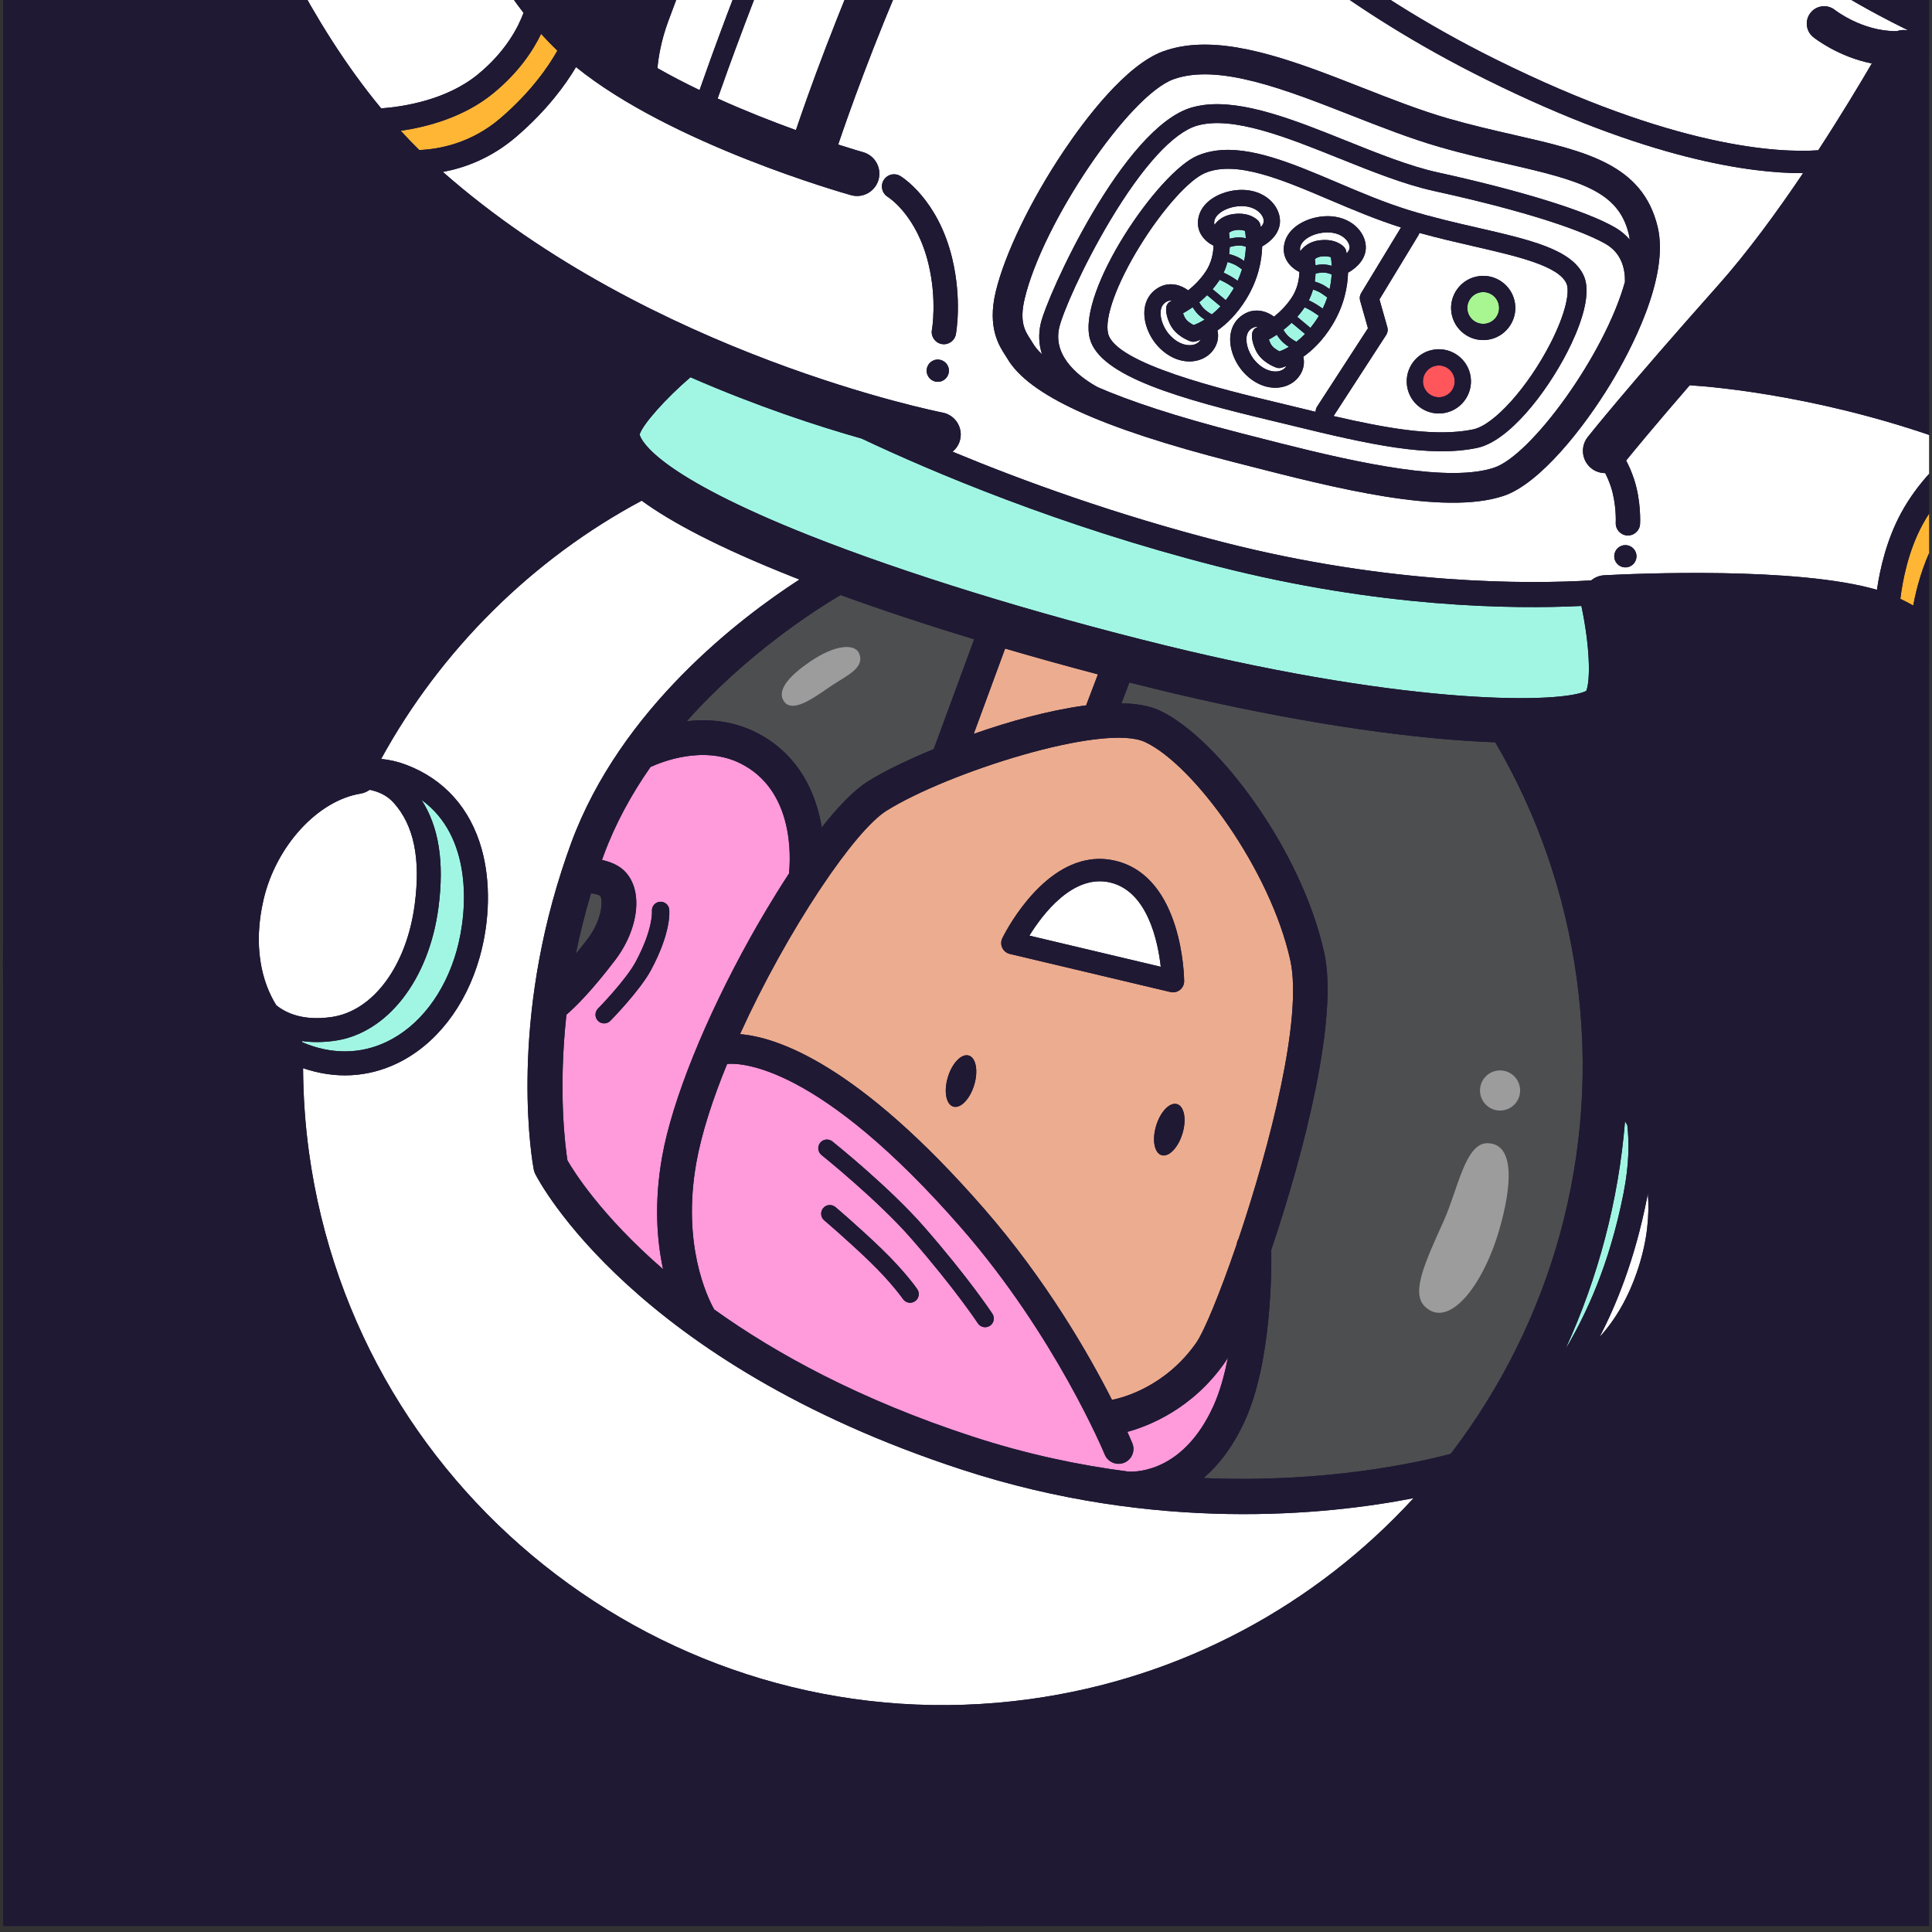 <svg width="169" height="169" viewBox="0 0 169 169" fill="none" xmlns="http://www.w3.org/2000/svg">
<rect x="0" y="0" width="169" height="169" fill="#333333" stroke="none"/>
<g clip-path="url(#clip0_4265_3857)">
<rect width="168.483" height="168.483" transform="translate(0.262)" fill="#1F1934"/>
<path d="M84.503 168.483C131.028 168.483 168.745 130.767 168.745 84.241C168.745 37.716 131.028 0 84.503 0C37.978 0 0.262 37.716 0.262 84.241C0.262 130.767 37.978 168.483 84.503 168.483Z" fill="#1F1934"/>
<path d="M60.072 63.086C61.91 62.878 64.058 63.021 66.157 64.076C69.175 65.595 71.138 68.369 71.835 72.101C71.853 72.195 71.867 72.287 71.882 72.379C73.248 70.642 74.657 69.143 75.933 68.343C77.246 67.52 79.288 66.511 81.681 65.525L85.214 55.922C81.053 54.657 77.106 53.35 73.531 52.049C71.403 53.304 65.353 57.144 60.072 63.086Z" fill="#4D4E50"/>
<path d="M93.926 -29.435C96.402 -24.313 106.229 -7.025 130.823 5.184C146.48 12.957 155.584 13.385 159.051 13.144C161.061 10.061 162.717 7.297 163.736 5.551C160.774 4.96 158.718 3.331 158.613 3.246C157.959 2.72 157.856 1.764 158.382 1.111C158.635 0.796 158.988 0.609 159.359 0.558C159.757 0.504 160.175 0.606 160.513 0.876C160.545 0.901 162.921 2.751 165.902 2.725C165.911 2.725 165.921 2.724 165.931 2.724C166.046 2.685 166.163 2.655 166.283 2.639C166.448 2.616 166.616 2.62 166.783 2.64C166.81 2.636 166.836 2.63 166.863 2.625C163.179 0.809 161.13 -0.494 160.95 -0.61C160.043 -1.194 159.782 -2.402 160.365 -3.309C160.95 -4.216 162.158 -4.477 163.064 -3.894C163.157 -3.834 172.587 2.154 188.305 6.579C190.479 7.191 192.955 7.672 195.535 8.051C194.476 5.318 193.158 0.41 194.067 -5.674C195.128 -12.781 197.744 -17.123 199.513 -19.347C197.347 -19.624 195.093 -19.95 192.744 -20.335C169.308 -24.187 158.371 -33.115 154.897 -36.581C151.487 -32.243 149.049 -30.586 148.853 -30.457C147.954 -29.863 146.742 -30.111 146.148 -31.011C145.554 -31.912 145.802 -33.123 146.702 -33.717C146.779 -33.769 155.393 -39.766 163.024 -59.942C163.562 -61.361 164.092 -63.081 164.603 -64.963C161.705 -64.37 156.733 -63.863 151.123 -65.493C143.774 -67.628 139.668 -71.082 137.513 -73.61C132.535 -55.173 124.33 -48.473 123.965 -48.183C123.121 -47.513 121.892 -47.653 121.222 -48.498C120.553 -49.341 120.691 -50.565 121.53 -51.236C121.557 -51.259 121.962 -51.598 122.62 -52.3C118.098 -50.763 110.552 -46.961 100.853 -37.547C98.42 -35.185 96.106 -32.425 93.926 -29.435ZM154.907 -20.184C154.998 -20.513 155.275 -20.74 155.593 -20.783C155.702 -20.798 155.815 -20.792 155.927 -20.761C156.367 -20.639 156.626 -20.183 156.504 -19.742C156.494 -19.706 155.786 -17.049 156.477 -14.233C156.98 -12.19 157.714 -10.903 157.721 -10.89C157.95 -10.495 157.815 -9.988 157.419 -9.759C157.024 -9.529 156.518 -9.663 156.288 -10.059C156.253 -10.118 155.432 -11.547 154.869 -13.838C154.069 -17.093 154.872 -20.059 154.907 -20.184ZM113.943 -35.837C113.837 -39.066 114.442 -41.17 114.468 -41.258C114.562 -41.581 114.837 -41.803 115.151 -41.846C115.263 -41.861 115.38 -41.854 115.496 -41.82C115.934 -41.691 116.186 -41.231 116.058 -40.793C116.05 -40.764 115.502 -38.828 115.599 -35.892C115.689 -33.198 116.019 -30.977 116.023 -30.954C116.091 -30.502 115.779 -30.079 115.327 -30.012L115.316 -30.01C114.868 -29.949 114.452 -30.259 114.384 -30.708C114.37 -30.802 114.036 -33.048 113.943 -35.837ZM110.18 -34.822C110.01 -36.89 110.248 -38.556 110.258 -38.625C110.312 -38.999 110.608 -39.278 110.964 -39.327C111.04 -39.337 111.118 -39.337 111.197 -39.325C111.649 -39.26 111.963 -38.839 111.897 -38.387C111.895 -38.371 111.677 -36.828 111.831 -34.958C111.984 -33.1 112.266 -31.508 112.269 -31.492C112.35 -31.041 112.05 -30.611 111.599 -30.53C111.139 -30.454 110.719 -30.75 110.638 -31.2C110.626 -31.267 110.339 -32.882 110.18 -34.822Z" fill="white"/>
<path d="M85.085 125.665C89.824 127.213 94.421 128.176 98.738 128.73C99.667 128.766 103.591 128.575 106.126 123.03C106.699 121.776 107.112 120.284 107.41 118.749C107.31 118.926 107.216 119.078 107.132 119.197C104.291 123.255 100.474 124.743 98.615 125.252C98.874 125.825 99.02 126.178 99.05 126.25C99.323 126.916 99.004 127.676 98.339 127.949C97.674 128.218 96.914 127.903 96.641 127.239C96.598 127.136 92.327 116.857 84.104 107.426C71.613 93.1 64.817 92.957 63.605 93.068C62.341 96.15 61.371 99.132 60.913 101.697C59.641 108.838 61.854 113.436 62.472 114.543C67.857 118.402 75.216 122.443 85.085 125.665ZM71.745 99.966C71.871 99.807 72.048 99.713 72.234 99.688C72.433 99.661 72.643 99.712 72.812 99.848C73.015 100.01 77.826 103.873 80.82 107.301C84.737 111.784 86.726 114.794 86.809 114.92C87.039 115.271 86.942 115.742 86.592 115.972C86.242 116.202 85.77 116.105 85.54 115.755C85.52 115.724 83.518 112.697 79.677 108.3C76.772 104.975 71.912 101.072 71.863 101.033C71.535 100.771 71.482 100.293 71.745 99.966ZM72.01 105.678C72.136 105.529 72.307 105.441 72.487 105.416C72.693 105.388 72.909 105.444 73.081 105.589C73.101 105.606 75.144 107.336 77.139 109.264C79.171 111.229 80.194 112.706 80.237 112.768C80.474 113.113 80.386 113.585 80.041 113.823C79.697 114.062 79.223 113.973 78.986 113.629C78.976 113.615 77.996 112.205 76.084 110.357C74.125 108.465 72.12 106.766 72.1 106.749C71.78 106.478 71.74 105.999 72.01 105.678Z" fill="#FF9ADB"/>
<path d="M80.66 -30.596C72.826 -19.45 64.449 3.846 62.775 8.617C65.2 9.713 67.584 10.644 69.624 11.382C70.585 8.528 73.179 1.155 77.044 -7.394C83.715 -22.15 90.808 -33.234 98.124 -40.339C96.904 -40.982 95.18 -41.708 93.124 -42.075C91.908 -41.702 90.385 -41.022 88.786 -39.778C86.372 -37.902 83.562 -34.727 80.66 -30.596Z" fill="white"/>
<path d="M79.24 -31.595C82.283 -35.925 85.136 -39.139 87.721 -41.148C88.277 -41.581 88.825 -41.951 89.358 -42.272C87.714 -42.144 85.959 -41.724 84.15 -40.858C72.893 -35.465 61.623 -6.762 58.437 1.907C57.821 3.584 57.594 5.042 57.51 5.959C58.701 6.639 59.943 7.281 61.193 7.881C63.019 2.658 71.258 -20.237 79.24 -31.595Z" fill="white"/>
<path d="M143.33 110.85C144.105 108.441 144.297 106.276 144.144 104.375C144.119 104.512 144.101 104.642 144.073 104.783C142.969 110.367 141.309 114.272 139.924 116.953C141.242 115.514 142.463 113.546 143.33 110.85Z" fill="white"/>
<path d="M137.29 117.42C138.711 114.9 140.746 110.806 142.018 104.376C142.522 101.828 142.514 99.847 142.347 98.425C142.281 98.306 142.215 98.192 142.148 98.079C141.577 105.055 139.787 111.759 136.967 117.94C137.081 117.771 137.19 117.598 137.29 117.42Z" fill="#A1F6E3"/>
<path d="M108.05 20.136C107.782 20.174 107.608 20.28 107.506 20.367C107.527 20.505 107.548 20.678 107.562 20.878C107.685 20.848 107.832 20.817 107.994 20.795C108.043 20.788 108.092 20.782 108.142 20.778C108.464 20.747 108.748 20.786 108.977 20.842C108.961 20.57 108.933 20.35 108.908 20.203C108.779 20.147 108.5 20.061 108.05 20.136Z" fill="#A1F6E3"/>
<path d="M107.57 21.61C107.562 21.804 107.544 22.009 107.514 22.222C107.694 22.265 107.965 22.347 108.299 22.505C108.462 22.583 108.656 22.706 108.83 22.826C108.923 22.372 108.968 21.952 108.983 21.581C108.811 21.521 108.534 21.453 108.21 21.485C107.94 21.511 107.706 21.57 107.57 21.61Z" fill="#A1F6E3"/>
<path d="M107.849 18.73L107.872 18.726C109.371 18.521 110.03 19.266 110.1 19.352C110.164 19.43 110.211 19.52 110.237 19.618C110.242 19.637 110.264 19.726 110.291 19.864C110.426 19.715 110.533 19.547 110.544 19.379C110.579 18.887 109.994 18.126 108.847 18.038C107.666 17.948 106.42 18.54 106.234 19.281C106.197 19.43 106.204 19.559 106.236 19.669C106.447 19.373 106.933 18.86 107.849 18.73Z" fill="white"/>
<path d="M48.757 4.431C48.265 3.959 47.79 3.468 47.332 2.96C46.62 4.44 45.366 6.337 43.166 8.145C40.586 10.264 37.357 11.107 35.053 11.441C35.579 12.014 36.12 12.576 36.677 13.125C38.381 13.054 41.185 12.556 43.755 10.359C46.474 8.034 48.004 5.768 48.757 4.431Z" fill="#FFB635"/>
<path d="M107.373 22.919C107.293 23.224 107.182 23.537 107.035 23.85C107.244 23.946 107.523 24.083 107.776 24.237C107.916 24.322 108.098 24.445 108.262 24.559C108.419 24.218 108.542 23.886 108.641 23.563C108.442 23.416 108.178 23.233 107.995 23.147C107.729 23.021 107.514 22.954 107.373 22.919Z" fill="#A1F6E3"/>
<path d="M45.795 1.123C40.071 -6.265 37.432 -15.964 37.3 -19.585C37.233 -21.412 37.813 -23.351 38.324 -25.062C38.662 -26.191 39.222 -28.065 39.029 -28.603C38.992 -28.624 38.906 -28.663 38.742 -28.701C38.283 -28.576 37.304 -26.991 36.886 -26.314C35.927 -24.761 34.733 -22.827 32.679 -23.522C30.15 -24.375 30.051 -27.424 29.956 -30.373C29.921 -31.46 29.858 -33.375 29.559 -34.133C29.084 -33.313 28.86 -30.818 28.771 -29.823C28.558 -27.44 28.373 -25.382 26.366 -25.107C24.147 -24.804 23.66 -27.075 23.189 -29.273C22.962 -30.331 22.274 -33.543 21.544 -33.926C21.541 -33.921 21.481 -33.915 21.371 -33.876C20.886 -33.701 21.007 -31.89 21.733 -28.494C22.325 -25.722 22.793 -23.532 21.105 -22.378C20.521 -21.979 19.828 -21.859 19.157 -22.041C17.8 -22.41 17.182 -23.719 16.326 -25.532C15.896 -26.445 14.898 -28.558 14.277 -28.854C14.246 -28.842 14.195 -28.819 14.122 -28.773C14.109 -28.765 13.04 -27.465 17.316 -20.078C18.17 -18.604 19.09 -16.478 20.254 -13.787C23.051 -7.326 27.013 1.826 33.343 9.48C35.246 9.339 39.047 8.771 41.814 6.499C44.252 4.496 45.332 2.38 45.795 1.123Z" fill="white"/>
<path d="M77.547 70.917C76.139 71.799 74.047 74.319 71.81 77.671C71.768 77.748 71.72 77.819 71.666 77.886C69.29 81.473 66.766 85.977 64.731 90.461C67.996 90.728 75.051 93.081 86.066 105.714C91.535 111.987 95.257 118.487 97.27 122.454C98.123 122.288 101.917 121.349 104.643 117.455C105.318 116.491 106.71 113.146 108.174 108.857C108.201 108.677 108.26 108.509 108.344 108.355C111.079 100.234 113.976 89.028 112.87 84.004C111.132 76.104 104.429 66.901 100.161 64.908C96.531 63.214 82.844 67.596 77.547 70.917ZM85.214 94.915C84.839 96.148 84.021 96.99 83.387 96.797C82.753 96.605 82.543 95.449 82.918 94.217C83.292 92.984 84.11 92.141 84.744 92.334C85.378 92.527 85.589 93.683 85.214 94.915ZM103.432 99.164C103.058 100.396 102.24 101.239 101.605 101.046C100.971 100.853 100.761 99.698 101.136 98.465C101.511 97.233 102.329 96.39 102.963 96.583C103.597 96.776 103.807 97.931 103.432 99.164ZM103.583 85.818C103.585 86.118 103.45 86.403 103.215 86.59C102.981 86.777 102.673 86.846 102.381 86.776L88.333 83.444C88.045 83.376 87.803 83.18 87.676 82.912C87.549 82.645 87.55 82.334 87.68 82.067C87.821 81.776 90.775 75.818 95.39 75.186C96.09 75.09 96.828 75.117 97.6 75.304C103.441 76.722 103.58 85.448 103.583 85.818Z" fill="#ECAC8F"/>
<path d="M168.17 45.891C166.93 48.175 166.431 50.759 166.23 52.384C166.606 52.563 166.982 52.755 167.359 52.969C167.634 51.486 168.155 49.502 169.145 47.539C170.954 43.95 173.482 41.809 175.363 40.615C175.322 40.597 175.281 40.575 175.239 40.557C174.754 40.344 174.27 40.138 173.788 39.938C172.278 40.934 169.794 42.901 168.17 45.891Z" fill="#FFB635"/>
<path d="M107.222 26.256C107.422 26 107.62 25.72 107.812 25.404C107.855 25.334 107.892 25.264 107.932 25.194C107.76 25.073 107.553 24.933 107.408 24.844C107.164 24.695 106.884 24.561 106.69 24.473C106.675 24.496 106.662 24.52 106.647 24.543C106.464 24.816 106.269 25.062 106.07 25.296C106.26 25.453 106.551 25.694 106.712 25.83C106.866 25.96 107.061 26.122 107.222 26.256Z" fill="#A1F6E3"/>
<path d="M90.359 30.04C90.528 30.33 90.784 30.65 91.151 30.997C90.871 30.133 90.828 29.232 91.035 28.311C91.586 25.866 98.251 11.114 104.265 9.396C104.583 9.305 104.912 9.238 105.25 9.191C108.783 8.707 113.35 10.541 117.781 12.321C120.503 13.414 123.318 14.544 125.767 15.081C133.131 16.698 138.789 18.457 141.291 19.907C141.81 20.208 142.222 20.568 142.56 20.962C142.538 20.785 142.509 20.612 142.469 20.448C141.569 16.725 138.23 15.798 131.911 14.352C130.098 13.937 128.043 13.467 125.905 12.851C123.386 12.124 120.734 11.083 118.169 10.078C112.464 7.84 106.565 5.525 102.654 6.932C98.762 8.332 91.214 19.467 89.628 26.149C89.149 28.166 89.67 28.966 90.129 29.672C90.214 29.803 90.292 29.925 90.359 30.04Z" fill="white"/>
<path d="M104.163 29.863C104.028 29.819 102.827 29.401 102.329 28.324C101.946 27.496 101.995 26.993 102.02 26.858C102.063 26.62 102.225 26.419 102.449 26.328C102.451 26.327 102.479 26.315 102.524 26.293C102.36 26.275 102.178 26.3 101.991 26.422C101.725 26.595 101.575 26.845 101.532 27.186C101.45 27.839 101.779 28.717 102.332 29.322C102.879 29.919 103.571 30.244 104.186 30.191C104.548 30.159 104.842 30.001 105.009 29.742C105.013 29.735 105.015 29.729 105.02 29.722C104.744 29.83 104.57 29.873 104.544 29.879C104.418 29.908 104.286 29.903 104.163 29.863Z" fill="white"/>
<path d="M140.459 21.341C139.343 20.693 135.642 18.945 125.411 16.7C122.828 16.133 119.948 14.976 117.163 13.858C112.568 12.012 107.816 10.105 104.72 10.989C102.657 11.578 99.949 14.534 97.095 19.312C94.681 23.353 92.936 27.413 92.651 28.674C92.054 31.331 94.684 33.138 96.025 33.87C98.784 35.068 102.769 36.416 108.498 37.881L109.582 38.159C115.872 39.773 124.252 41.923 129.172 41.25C129.727 41.174 130.239 41.061 130.698 40.908C133.94 39.828 140.375 31.028 142.143 24.651C142.162 23.472 141.826 22.133 140.459 21.341ZM137.094 30.799C135.225 34.437 131.958 38.613 129.2 39.182C125.059 40.042 119.839 38.903 112.921 37.205C112.428 37.084 111.889 36.955 111.316 36.818C103.374 34.918 96.174 32.936 95.328 29.598C94.267 25.414 101.309 15.074 104.742 13.618C105.259 13.398 105.799 13.256 106.358 13.18C109.427 12.759 113.09 14.316 116.935 15.948C118.983 16.819 121.1 17.719 123.239 18.38C125.258 19.004 127.294 19.472 129.264 19.924C133.874 20.983 137.515 21.82 138.542 24.131C139.34 25.925 137.977 29.079 137.094 30.799Z" fill="white"/>
<path d="M129.555 25.562C128.796 25.666 128.263 26.368 128.366 27.127C128.47 27.886 129.173 28.419 129.932 28.316C130.691 28.212 131.224 27.509 131.12 26.75C131.016 25.991 130.314 25.458 129.555 25.562Z" fill="#A7F691"/>
<path d="M65.626 82.03C66.238 80.93 67.489 78.747 69.017 76.412C69.164 75.004 69.472 69.144 64.793 66.79C61.562 65.165 57.907 66.628 56.9 67.094C55.267 69.432 53.841 72.005 52.813 74.795C52.76 74.939 52.712 75.082 52.66 75.225C53.124 75.325 53.604 75.486 54.046 75.744C54.828 76.2 55.369 77.01 55.57 78.025C55.924 79.817 55.247 82.105 53.801 83.998C51.718 86.727 50.3 88.114 49.546 88.762C48.808 95.556 49.466 100.428 49.636 101.503C50.134 102.375 52.537 106.283 58.004 111.026C57.461 108.511 57.205 105.188 57.923 101.164C58.794 96.279 61.673 89.126 65.626 82.03ZM53.391 89.293C53.096 89.592 52.616 89.597 52.316 89.302C52.017 89.009 52.013 88.528 52.307 88.228C52.331 88.204 54.741 85.744 55.602 84.141C57.148 81.265 57.03 79.729 57.028 79.714C56.992 79.308 57.28 78.942 57.681 78.887C57.689 78.886 57.697 78.885 57.705 78.884C58.118 78.841 58.488 79.132 58.538 79.544C58.561 79.74 58.716 81.556 56.94 84.86C55.976 86.654 53.496 89.186 53.391 89.293Z" fill="#FF9ADB"/>
<path d="M128.892 21.539C127.347 21.184 125.761 20.818 124.16 20.373C124.14 20.444 124.114 20.514 124.074 20.58L120.667 26.192L121.356 28.624C121.421 28.854 121.384 29.1 121.254 29.301L116.652 36.395C121.326 37.474 125.079 38.104 128.1 37.691C128.36 37.655 128.615 37.611 128.865 37.56C130.68 37.185 133.647 33.882 135.619 30.042C137.003 27.348 137.323 25.47 137.027 24.804C136.337 23.25 132.721 22.419 128.892 21.539ZM126.242 36.144C124.707 36.354 123.287 35.276 123.077 33.741C122.867 32.205 123.945 30.785 125.48 30.575C127.015 30.365 128.435 31.443 128.646 32.978C128.856 34.513 127.778 35.933 126.242 36.144ZM130.124 29.723C128.589 29.933 127.169 28.855 126.958 27.32C126.748 25.785 127.826 24.365 129.361 24.155C130.897 23.944 132.317 25.022 132.527 26.558C132.737 28.093 131.659 29.513 130.124 29.723Z" fill="white"/>
<path d="M28.953 88.971L28.983 88.967C32.64 88.456 35.572 84.493 36.279 79.106C36.807 75.086 36.201 72.176 34.427 70.209C33.846 69.566 33.093 69.239 32.338 69.088C32.104 69.252 31.835 69.373 31.535 69.422C27.793 70.029 24.15 74.006 23.059 78.673C22.108 82.738 22.896 85.911 24.17 87.935C25.103 88.686 26.601 89.293 28.953 88.971Z" fill="white"/>
<path d="M52.495 78.352C52.289 78.233 51.992 78.171 51.699 78.14C51.15 79.968 50.712 81.743 50.369 83.446C50.685 83.058 51.023 82.632 51.386 82.155C52.753 80.365 52.746 78.629 52.495 78.352Z" fill="#4D4E50"/>
<path d="M29.273 91.042L29.236 91.047C28.187 91.191 27.25 91.182 26.414 91.064C26.426 91.1 26.435 91.136 26.445 91.173C28.965 92.248 31.516 92.234 33.822 91.133C36.663 89.777 38.892 86.879 39.938 83.184C40.971 79.533 41.276 73.145 36.867 69.967C38.388 72.311 38.877 75.406 38.356 79.378C37.525 85.711 33.874 90.398 29.273 91.042Z" fill="#A1F6E3"/>
<path d="M42.135 74.275C42.925 77.097 42.859 80.552 41.953 83.754C40.743 88.029 38.108 91.408 34.724 93.024C32.132 94.261 29.311 94.397 26.51 93.438C26.525 95.882 26.692 98.343 27.025 100.777C31.212 131.351 59.493 152.819 90.068 148.632C103.481 146.795 115.14 140.32 123.651 131.05C116.015 132.542 101.087 134.086 84.14 128.553C55.45 119.185 47.163 103.364 46.824 102.695C46.76 102.568 46.714 102.433 46.687 102.293C46.592 101.794 44.529 90.503 49.107 76.235C49.108 76.231 49.11 76.227 49.111 76.223C49.374 75.405 49.654 74.58 49.961 73.745C54.294 61.982 64.764 54.037 69.932 50.693C69.753 50.622 69.567 50.552 69.391 50.482C62.762 47.855 58.667 45.647 56.131 43.797C46.578 48.898 38.562 56.847 33.341 66.386C34.09 66.46 34.824 66.63 35.539 66.902C38.857 68.163 41.138 70.713 42.135 74.275Z" fill="white"/>
<path d="M84.005 38.377C83.916 38.843 83.663 39.232 83.323 39.511C89.446 42.054 97.604 45.031 107.016 47.434C121.668 51.174 133.69 51.095 139.19 50.77C139.502 50.511 139.892 50.343 140.326 50.321C143.093 50.175 157.173 49.555 164.185 51.593C164.447 49.785 165.025 47.219 166.297 44.875C167.758 42.184 169.787 40.25 171.42 39.001C160.106 34.723 150.198 33.852 147.808 33.699C144.679 37.313 142.901 39.477 142.245 40.285C142.48 40.73 142.72 41.263 142.923 41.873C143.572 43.832 143.469 45.758 143.464 45.839C143.43 46.426 142.926 46.874 142.338 46.84C141.751 46.806 141.303 46.302 141.337 45.714C141.338 45.701 141.418 44.104 140.901 42.544C140.753 42.098 140.582 41.715 140.412 41.384C139.989 41.383 139.564 41.253 139.206 40.97C138.361 40.301 138.218 39.073 138.888 38.227C139.024 38.056 142.299 33.934 150.281 24.966C152.858 22.072 155.452 18.518 157.723 15.147C153.199 15.166 144.166 13.988 129.955 6.933C105.933 -4.992 95.815 -21.291 92.627 -27.605C82.13 -12.406 75.011 7.635 73.32 12.644C74.644 13.069 75.462 13.302 75.497 13.311C76.535 13.602 77.141 14.68 76.85 15.718C76.558 16.757 75.479 17.362 74.443 17.072C73.799 16.892 58.722 12.614 50.387 5.867C49.474 7.399 47.839 9.67 45.14 11.978C42.944 13.855 40.63 14.69 38.74 15.04C56.933 31.046 82.198 36.042 82.455 36.092C83.514 36.295 84.208 37.318 84.005 38.377ZM142.047 47.693C142.58 47.62 143.071 47.993 143.144 48.527C143.218 49.06 142.844 49.551 142.311 49.624C141.778 49.697 141.287 49.324 141.214 48.791C141.141 48.258 141.514 47.766 142.047 47.693ZM87.094 25.548C87.879 22.238 90.162 17.509 93.051 13.205C94.898 10.454 98.487 5.663 101.773 4.482C102.399 4.257 103.052 4.103 103.726 4.01C108.251 3.391 113.764 5.553 119.119 7.653C121.629 8.638 124.223 9.655 126.626 10.348C128.694 10.945 130.624 11.387 132.492 11.814C138.742 13.244 143.679 14.373 144.999 19.836C146.081 24.311 142.499 30.906 140.909 33.533C138.56 37.415 134.691 42.322 131.521 43.378C126.266 45.128 116.657 42.663 108.935 40.681L107.852 40.404C96.254 37.438 89.98 34.562 88.109 31.351C88.062 31.269 88.005 31.183 87.945 31.091C87.391 30.238 86.358 28.649 87.094 25.548ZM77.65 17.219C77.153 16.911 76.994 16.257 77.299 15.758C77.472 15.472 77.758 15.297 78.064 15.255C78.295 15.223 78.537 15.267 78.752 15.396C78.886 15.476 82.051 17.425 83.293 22.602C84.164 26.229 83.636 29.123 83.614 29.244C83.505 29.822 82.948 30.203 82.37 30.094C81.792 29.985 81.411 29.428 81.52 28.85C81.524 28.827 81.981 26.261 81.222 23.099C80.2 18.842 77.753 17.283 77.65 17.219ZM81.067 32.558C80.994 32.025 81.367 31.534 81.9 31.461C82.433 31.388 82.924 31.761 82.998 32.294C83.07 32.827 82.697 33.319 82.164 33.392C81.631 33.465 81.14 33.092 81.067 32.558Z" fill="white"/>
<path d="M70.83 46.851C79.159 50.151 90.485 53.65 101.903 56.45C123.833 61.827 136.697 61.499 138.76 60.434C139.135 59.463 139.082 56.562 138.332 53.005C132.34 53.299 120.729 53.174 106.48 49.536C92.631 46.001 81.438 41.23 75.371 38.363C71.521 37.272 66.239 35.549 60.397 32.999C58.226 34.861 56.188 37.155 55.949 38.015C56.12 38.627 57.621 41.617 70.83 46.851Z" fill="#A1F6E3"/>
<path d="M130.8 64.932C130.055 64.905 129.265 64.867 128.415 64.812C120.706 64.314 110.961 62.692 100.974 60.243C100.245 60.064 99.517 59.883 98.79 59.699L98.098 61.518C99.409 61.547 100.557 61.74 101.447 62.155C106.46 64.496 113.838 74.265 115.837 83.351C117.088 89.036 114.101 100.759 111.201 109.327C111.231 110.994 111.248 119.131 108.888 124.292C107.84 126.586 106.573 128.18 105.283 129.29C115.899 129.748 123.991 127.946 126.901 127.175C135.653 115.736 140.029 100.953 137.924 85.589C136.916 78.226 134.517 71.281 130.8 64.932Z" fill="#4D4E50"/>
<path d="M112.012 29.723C111.875 29.564 111.77 29.407 111.691 29.278C111.428 29.454 111.19 29.594 110.998 29.698C111.027 29.79 111.068 29.9 111.128 30.029C111.293 30.387 111.692 30.622 111.928 30.734C112.107 30.67 112.397 30.548 112.75 30.34C112.504 30.185 112.233 29.981 112.012 29.723Z" fill="#A1F6E3"/>
<path d="M111.673 32.163C111.537 32.119 110.337 31.702 109.839 30.625C109.456 29.797 109.505 29.294 109.53 29.159C109.573 28.92 109.735 28.72 109.959 28.628C109.961 28.628 109.989 28.615 110.033 28.595C109.869 28.577 109.688 28.602 109.501 28.723C109.236 28.896 109.085 29.146 109.042 29.487C108.959 30.14 109.288 31.018 109.842 31.623C110.388 32.219 111.081 32.544 111.695 32.492C112.062 32.461 112.351 32.302 112.518 32.043C112.523 32.036 112.525 32.03 112.529 32.023C112.254 32.131 112.079 32.173 112.053 32.179C111.927 32.21 111.796 32.204 111.673 32.163Z" fill="white"/>
<path d="M112.986 28.234C112.742 28.469 112.502 28.676 112.268 28.858C112.329 28.965 112.424 29.112 112.551 29.261C112.804 29.556 113.16 29.771 113.402 29.896C113.645 29.708 113.901 29.482 114.162 29.213C113.99 29.072 113.765 28.885 113.59 28.738C113.439 28.61 113.173 28.39 112.986 28.234Z" fill="#A1F6E3"/>
<path d="M106.252 26.373C106.084 26.23 105.774 25.974 105.588 25.82C105.358 26.05 105.127 26.261 104.902 26.445C104.961 26.551 105.066 26.724 105.213 26.896C105.449 27.17 105.77 27.373 106.01 27.501C106.252 27.305 106.505 27.073 106.762 26.797C106.6 26.664 106.406 26.503 106.252 26.373Z" fill="#A1F6E3"/>
<path d="M104.675 27.358C104.525 27.183 104.41 27.009 104.331 26.874C104.008 27.098 103.715 27.275 103.488 27.398C103.517 27.489 103.558 27.599 103.618 27.728C103.784 28.087 104.182 28.321 104.418 28.434C104.621 28.361 104.964 28.216 105.381 27.954C105.144 27.802 104.887 27.604 104.675 27.358Z" fill="#A1F6E3"/>
<path d="M125.672 31.983C124.913 32.086 124.38 32.789 124.484 33.548C124.588 34.307 125.29 34.84 126.049 34.736C126.808 34.632 127.342 33.93 127.238 33.171C127.134 32.411 126.431 31.878 125.672 31.983Z" fill="#FF565B"/>
<path d="M114.126 26.884C113.919 27.189 113.699 27.464 113.475 27.718C113.661 27.872 113.904 28.074 114.047 28.195C114.226 28.346 114.459 28.54 114.632 28.682C114.865 28.395 115.097 28.072 115.321 27.705C115.337 27.679 115.35 27.653 115.365 27.627C115.179 27.496 114.918 27.316 114.743 27.209C114.539 27.085 114.309 26.97 114.126 26.884Z" fill="#A1F6E3"/>
<path d="M90.045 81.844L101.537 84.569C101.291 82.368 100.394 77.992 97.139 77.202C93.876 76.412 91.198 79.976 90.045 81.844Z" fill="white"/>
<path d="M118.975 26.297C118.912 26.076 118.944 25.838 119.064 25.641L122.551 19.896C120.403 19.218 118.311 18.333 116.287 17.474C112.076 15.685 108.099 13.992 105.39 15.143C104 15.733 101.668 18.349 99.718 21.506C97.68 24.806 96.588 27.822 96.935 29.191L96.935 29.191C97.604 31.834 107.126 34.112 111.702 35.206C112.278 35.344 112.82 35.474 113.316 35.596C113.919 35.744 114.505 35.886 115.082 36.024C115.08 35.867 115.123 35.708 115.214 35.567L119.66 28.714L118.975 26.297ZM106.203 30.511C105.798 31.139 105.103 31.536 104.306 31.607C103.24 31.697 102.139 31.214 101.285 30.281C100.443 29.363 99.988 28.078 100.123 27.008C100.219 26.249 100.597 25.635 101.216 25.232C101.524 25.031 101.832 24.924 102.129 24.884C102.866 24.783 103.528 25.092 103.934 25.4C104.441 24.997 104.998 24.454 105.467 23.753C105.983 22.982 106.133 22.141 106.153 21.489C105.492 21.179 104.51 20.325 104.858 18.937C105.18 17.648 106.576 16.846 107.977 16.654C108.308 16.609 108.639 16.598 108.957 16.622C110.925 16.773 112.049 18.221 111.962 19.477C111.879 20.683 110.711 21.388 110.411 21.55C110.375 22.762 110.081 24.414 109.025 26.144C108.212 27.476 107.291 28.346 106.495 28.91C106.596 29.323 106.59 29.909 106.203 30.511ZM116.534 28.445C115.721 29.777 114.801 30.646 114.005 31.21C114.106 31.623 114.1 32.209 113.712 32.811C113.308 33.44 112.616 33.836 111.815 33.908C110.749 33.998 109.648 33.515 108.794 32.582C107.953 31.663 107.497 30.378 107.633 29.308C107.729 28.55 108.107 27.936 108.726 27.533C109.034 27.332 109.342 27.225 109.639 27.184C110.376 27.083 111.037 27.393 111.443 27.701C111.951 27.297 112.508 26.755 112.977 26.054C113.496 25.277 113.647 24.44 113.667 23.791C113.006 23.483 112.019 22.629 112.367 21.238C112.69 19.949 114.086 19.147 115.487 18.955C115.818 18.91 116.149 18.898 116.466 18.923C118.434 19.073 119.559 20.522 119.472 21.777C119.388 22.984 118.221 23.689 117.92 23.851C117.885 25.063 117.591 26.715 116.534 28.445Z" fill="white"/>
<path d="M115.56 22.437C115.292 22.475 115.118 22.581 115.016 22.668C115.038 22.811 115.059 22.993 115.073 23.204C115.154 23.188 115.239 23.173 115.331 23.16C115.379 23.153 115.428 23.148 115.478 23.143C115.891 23.103 116.245 23.177 116.493 23.257C116.479 22.93 116.446 22.671 116.418 22.504C116.288 22.448 116.024 22.383 115.56 22.437Z" fill="#A1F6E3"/>
<path d="M116.356 20.339C115.175 20.249 113.929 20.841 113.744 21.582C113.707 21.731 113.713 21.859 113.746 21.97C113.956 21.674 114.443 21.16 115.359 21.03L115.382 21.027C116.881 20.822 117.539 21.567 117.61 21.652C117.673 21.73 117.72 21.821 117.746 21.919C117.751 21.938 117.773 22.027 117.8 22.165C117.936 22.016 118.042 21.848 118.054 21.68C118.088 21.187 117.503 20.427 116.356 20.339Z" fill="white"/>
<path d="M115.079 23.93C115.069 24.15 115.046 24.385 115.008 24.63C115.176 24.679 115.387 24.753 115.635 24.87C115.844 24.969 116.101 25.142 116.305 25.289C116.41 24.825 116.463 24.396 116.486 24.014C116.394 23.969 116.019 23.804 115.547 23.849C115.37 23.866 115.209 23.898 115.079 23.93Z" fill="#A1F6E3"/>
<path d="M85.176 64.195C88.34 63.086 91.757 62.146 94.773 61.733C94.852 61.722 94.928 61.715 95.007 61.705L96.042 58.988C93.293 58.265 90.573 57.509 87.922 56.732L85.176 64.195Z" fill="#ECAC8F"/>
<path d="M114.856 25.325C114.767 25.635 114.647 25.953 114.488 26.27C114.679 26.361 114.904 26.475 115.113 26.602C115.283 26.706 115.517 26.866 115.704 26.997C115.865 26.665 115.998 26.338 116.103 26.022C115.905 25.871 115.557 25.619 115.332 25.512C115.146 25.424 114.985 25.365 114.856 25.325Z" fill="#A1F6E3"/>
<path d="M81.519 28.85C81.41 29.428 81.791 29.985 82.369 30.094C82.947 30.203 83.504 29.822 83.613 29.244C83.635 29.123 84.163 26.23 83.292 22.602C82.05 17.425 78.885 15.476 78.751 15.396C78.536 15.267 78.294 15.223 78.063 15.255C77.757 15.297 77.471 15.472 77.297 15.758C76.993 16.257 77.152 16.911 77.649 17.219C77.752 17.284 80.199 18.842 81.221 23.099C81.98 26.261 81.523 28.827 81.519 28.85Z" fill="#1F1934"/>
<path d="M88.108 31.351C89.979 34.562 96.253 37.438 107.852 40.404L108.934 40.681C116.656 42.663 126.266 45.128 131.52 43.379C134.691 42.322 138.559 37.415 140.908 33.533C142.499 30.906 146.081 24.311 144.999 19.836C143.678 14.373 138.741 13.244 132.491 11.814C130.624 11.387 128.693 10.945 126.626 10.349C124.223 9.655 121.628 8.638 119.119 7.653C113.764 5.553 108.25 3.391 103.725 4.01C103.051 4.103 102.399 4.257 101.772 4.482C98.486 5.663 94.897 10.455 93.05 13.206C90.162 17.509 87.879 22.238 87.093 25.549C86.358 28.649 87.39 30.238 87.944 31.091C88.004 31.184 88.061 31.27 88.108 31.351ZM142.142 24.651C140.374 31.028 133.939 39.828 130.697 40.908C130.238 41.061 129.726 41.174 129.171 41.25C124.251 41.924 115.871 39.773 109.581 38.159L108.497 37.881C102.768 36.416 98.783 35.068 96.024 33.871C94.683 33.138 92.053 31.331 92.65 28.674C92.934 27.413 94.68 23.353 97.094 19.312C99.948 14.534 102.656 11.578 104.719 10.989C107.815 10.105 112.567 12.013 117.162 13.858C119.947 14.976 122.827 16.133 125.411 16.7C135.641 18.945 139.342 20.693 140.458 21.341C141.825 22.133 142.161 23.472 142.142 24.651ZM89.627 26.149C91.212 19.467 98.761 8.332 102.653 6.932C106.564 5.525 112.463 7.84 118.168 10.077C120.733 11.083 123.385 12.124 125.904 12.851C128.042 13.467 130.097 13.937 131.91 14.352C138.229 15.797 141.568 16.725 142.468 20.448C142.508 20.612 142.537 20.785 142.559 20.962C142.221 20.568 141.809 20.208 141.289 19.907C138.788 18.457 133.13 16.698 125.766 15.081C123.317 14.544 120.502 13.414 117.78 12.321C113.349 10.541 108.782 8.707 105.249 9.191C104.911 9.238 104.582 9.305 104.264 9.396C98.25 11.114 91.585 25.866 91.034 28.31C90.827 29.232 90.87 30.133 91.15 30.997C90.783 30.65 90.527 30.33 90.358 30.04C90.291 29.925 90.213 29.803 90.127 29.672C89.668 28.966 89.148 28.165 89.627 26.149Z" fill="#1F1934"/>
<path d="M129.264 19.924C127.295 19.472 125.258 19.004 123.239 18.38C121.101 17.718 118.983 16.819 116.935 15.948C113.091 14.316 109.427 12.759 106.359 13.179C105.799 13.256 105.26 13.398 104.743 13.617C101.31 15.074 94.268 25.414 95.328 29.598C96.175 32.936 103.374 34.918 111.316 36.818C111.889 36.955 112.428 37.084 112.922 37.205C119.839 38.903 125.059 40.042 129.2 39.182C131.958 38.612 135.225 34.437 137.094 30.798C137.977 29.079 139.34 25.925 138.542 24.131C137.515 21.82 133.874 20.983 129.264 19.924ZM115.082 36.024C114.505 35.886 113.92 35.744 113.316 35.596C112.821 35.474 112.278 35.344 111.702 35.206C107.126 34.112 97.604 31.834 96.935 29.191L96.935 29.191C96.588 27.822 97.68 24.806 99.718 21.506C101.668 18.349 104 15.733 105.39 15.143C108.099 13.992 112.076 15.685 116.287 17.474C118.311 18.333 120.403 19.218 122.551 19.896L119.064 25.641C118.944 25.838 118.912 26.076 118.975 26.297L119.66 28.714L115.214 35.567C115.123 35.708 115.081 35.867 115.082 36.024ZM135.62 30.042C133.647 33.882 130.681 37.185 128.865 37.559C128.616 37.611 128.361 37.655 128.101 37.69C125.08 38.104 121.327 37.474 116.653 36.395L121.255 29.301C121.385 29.1 121.422 28.853 121.357 28.624L120.668 26.192L124.075 20.579C124.115 20.514 124.141 20.444 124.161 20.373C125.761 20.818 127.348 21.184 128.893 21.539C132.721 22.419 136.337 23.249 137.028 24.804C137.324 25.47 137.003 27.348 135.62 30.042Z" fill="#1F1934"/>
<path d="M87.679 82.067C87.549 82.334 87.547 82.645 87.674 82.912C87.802 83.18 88.043 83.376 88.331 83.444L102.379 86.776C102.671 86.846 102.979 86.777 103.214 86.59C103.448 86.403 103.584 86.118 103.581 85.818C103.578 85.447 103.439 76.722 97.599 75.304C96.826 75.117 96.088 75.09 95.388 75.186C90.773 75.818 87.82 81.776 87.679 82.067ZM97.138 77.201C100.394 77.992 101.291 82.368 101.536 84.569L90.044 81.843C91.197 79.976 93.875 76.412 97.138 77.201Z" fill="#1F1934"/>
<path d="M84.743 92.334C84.109 92.141 83.291 92.984 82.916 94.217C82.541 95.449 82.751 96.605 83.386 96.797C84.02 96.99 84.838 96.148 85.213 94.915C85.588 93.683 85.377 92.527 84.743 92.334Z" fill="#1F1934"/>
<path d="M102.962 96.583C102.328 96.39 101.51 97.233 101.135 98.465C100.76 99.698 100.97 100.853 101.604 101.046C102.238 101.239 103.056 100.396 103.431 99.163C103.806 97.931 103.596 96.776 102.962 96.583Z" fill="#1F1934"/>
<path d="M79.675 108.3C83.516 112.697 85.518 115.724 85.538 115.755C85.769 116.105 86.24 116.202 86.59 115.972C86.941 115.742 87.038 115.271 86.808 114.92C86.725 114.794 84.735 111.784 80.819 107.301C77.824 103.873 73.014 100.01 72.81 99.848C72.641 99.712 72.432 99.661 72.233 99.688C72.047 99.713 71.87 99.807 71.743 99.966C71.481 100.293 71.534 100.771 71.861 101.033C71.91 101.072 76.77 104.975 79.675 108.3Z" fill="#1F1934"/>
<path d="M76.083 110.357C77.996 112.205 78.975 113.614 78.985 113.629C79.222 113.973 79.696 114.062 80.04 113.823C80.386 113.585 80.473 113.113 80.236 112.768C80.193 112.705 79.171 111.229 77.138 109.264C75.143 107.336 73.1 105.606 73.08 105.589C72.909 105.444 72.692 105.388 72.486 105.416C72.307 105.441 72.136 105.529 72.009 105.678C71.739 105.999 71.779 106.478 72.099 106.749C72.119 106.766 74.125 108.464 76.083 110.357Z" fill="#1F1934"/>
<path d="M56.941 84.86C58.716 81.556 58.562 79.74 58.538 79.544C58.489 79.132 58.118 78.841 57.705 78.884C57.697 78.885 57.689 78.886 57.681 78.887C57.281 78.942 56.992 79.308 57.029 79.714C57.03 79.729 57.148 81.265 55.602 84.141C54.741 85.744 52.332 88.204 52.308 88.228C52.014 88.528 52.018 89.008 52.317 89.302C52.616 89.597 53.097 89.592 53.391 89.293C53.496 89.186 55.976 86.654 56.941 84.86Z" fill="#1F1934"/>
<path d="M129.361 24.155C127.826 24.365 126.748 25.785 126.958 27.32C127.168 28.855 128.588 29.933 130.123 29.723C131.659 29.513 132.737 28.093 132.527 26.558C132.316 25.023 130.896 23.945 129.361 24.155ZM129.931 28.316C129.171 28.42 128.469 27.887 128.365 27.128C128.261 26.368 128.794 25.666 129.553 25.562C130.313 25.458 131.015 25.991 131.119 26.75C131.223 27.509 130.69 28.212 129.931 28.316Z" fill="#1F1934"/>
<path d="M125.48 30.575C123.945 30.785 122.867 32.205 123.077 33.741C123.287 35.276 124.707 36.354 126.242 36.144C127.778 35.933 128.856 34.513 128.646 32.978C128.435 31.443 127.015 30.365 125.48 30.575ZM126.05 34.736C125.291 34.84 124.588 34.307 124.484 33.548C124.38 32.789 124.913 32.086 125.673 31.982C126.432 31.878 127.134 32.411 127.238 33.171C127.342 33.93 126.809 34.632 126.05 34.736Z" fill="#1F1934"/>
<path d="M109.025 26.144C110.081 24.414 110.375 22.762 110.411 21.55C110.711 21.388 111.879 20.683 111.962 19.476C112.049 18.221 110.925 16.772 108.957 16.622C108.639 16.598 108.308 16.609 107.977 16.654C106.576 16.846 105.18 17.648 104.858 18.937C104.51 20.325 105.492 21.179 106.153 21.489C106.133 22.141 105.983 22.982 105.467 23.753C104.998 24.454 104.441 24.996 103.934 25.4C103.528 25.092 102.866 24.783 102.129 24.884C101.832 24.924 101.524 25.031 101.216 25.232C100.597 25.635 100.219 26.249 100.123 27.008C99.988 28.077 100.443 29.362 101.285 30.281C102.139 31.214 103.24 31.697 104.306 31.606C105.103 31.536 105.798 31.139 106.203 30.51C106.59 29.908 106.596 29.323 106.496 28.909C107.291 28.346 108.212 27.476 109.025 26.144ZM108.263 24.559C108.099 24.445 107.916 24.322 107.777 24.237C107.524 24.083 107.245 23.946 107.036 23.85C107.183 23.537 107.294 23.224 107.374 22.919C107.515 22.954 107.73 23.021 107.996 23.147C108.179 23.233 108.443 23.416 108.642 23.563C108.543 23.885 108.42 24.218 108.263 24.559ZM108.831 22.826C108.657 22.706 108.463 22.582 108.3 22.505C107.966 22.347 107.695 22.265 107.515 22.222C107.545 22.009 107.563 21.803 107.572 21.61C107.707 21.57 107.941 21.51 108.211 21.484C108.535 21.453 108.812 21.521 108.984 21.581C108.969 21.951 108.924 22.372 108.831 22.826ZM108.978 20.841C108.749 20.785 108.464 20.746 108.143 20.777C108.093 20.782 108.043 20.788 107.995 20.795C107.833 20.817 107.685 20.848 107.562 20.878C107.549 20.677 107.528 20.504 107.507 20.367C107.608 20.28 107.783 20.174 108.051 20.136C108.501 20.061 108.779 20.147 108.909 20.203C108.934 20.35 108.962 20.57 108.978 20.841ZM106.235 19.281C106.421 18.54 107.666 17.948 108.848 18.038C109.995 18.126 110.58 18.886 110.545 19.379C110.534 19.547 110.427 19.715 110.291 19.864C110.265 19.726 110.243 19.637 110.238 19.618C110.212 19.52 110.165 19.43 110.101 19.351C110.031 19.266 109.372 18.521 107.873 18.726L107.85 18.729C106.934 18.86 106.447 19.373 106.237 19.669C106.204 19.558 106.198 19.43 106.235 19.281ZM106.647 24.542C106.663 24.519 106.675 24.496 106.69 24.473C106.885 24.561 107.164 24.695 107.408 24.844C107.554 24.932 107.76 25.073 107.933 25.193C107.893 25.264 107.856 25.334 107.812 25.404C107.62 25.719 107.422 26 107.222 26.256C107.061 26.122 106.866 25.96 106.712 25.83C106.551 25.694 106.26 25.453 106.071 25.296C106.269 25.062 106.464 24.816 106.647 24.542ZM105.009 29.742C104.842 30.001 104.548 30.159 104.186 30.191C103.571 30.244 102.879 29.919 102.332 29.322C101.779 28.717 101.45 27.839 101.532 27.186C101.575 26.845 101.725 26.595 101.991 26.421C102.178 26.3 102.36 26.275 102.524 26.293C102.479 26.315 102.451 26.327 102.449 26.327C102.225 26.419 102.063 26.619 102.02 26.858C101.995 26.993 101.946 27.496 102.329 28.324C102.827 29.401 104.028 29.819 104.163 29.862C104.286 29.903 104.418 29.908 104.544 29.879C104.57 29.873 104.744 29.83 105.02 29.722C105.016 29.729 105.013 29.735 105.009 29.742ZM104.418 28.433C104.182 28.321 103.783 28.086 103.618 27.728C103.558 27.599 103.517 27.489 103.488 27.397C103.715 27.275 104.008 27.097 104.331 26.873C104.41 27.008 104.525 27.182 104.675 27.358C104.887 27.604 105.144 27.802 105.381 27.954C104.963 28.216 104.62 28.361 104.418 28.433ZM105.214 26.895C105.067 26.724 104.962 26.551 104.903 26.444C105.128 26.261 105.359 26.05 105.589 25.819C105.775 25.973 106.085 26.23 106.253 26.372C106.407 26.502 106.601 26.663 106.763 26.797C106.506 27.072 106.253 27.305 106.011 27.501C105.771 27.373 105.449 27.169 105.214 26.895Z" fill="#1F1934"/>
<path d="M119.47 21.777C119.557 20.522 118.433 19.073 116.465 18.923C116.147 18.898 115.816 18.91 115.485 18.955C114.084 19.147 112.688 19.949 112.366 21.238C112.017 22.629 113.004 23.483 113.665 23.791C113.646 24.44 113.495 25.277 112.975 26.054C112.506 26.755 111.949 27.297 111.442 27.701C111.036 27.393 110.374 27.083 109.637 27.184C109.34 27.225 109.032 27.332 108.724 27.533C108.105 27.936 107.727 28.55 107.631 29.308C107.496 30.378 107.951 31.663 108.793 32.582C109.646 33.515 110.748 33.998 111.813 33.908C112.614 33.836 113.307 33.44 113.711 32.811C114.098 32.209 114.104 31.623 114.003 31.21C114.799 30.646 115.72 29.777 116.533 28.445C117.589 26.715 117.883 25.063 117.919 23.851C118.219 23.689 119.387 22.984 119.47 21.777ZM112.516 32.043C112.35 32.302 112.06 32.461 111.693 32.492C111.079 32.544 110.387 32.219 109.84 31.623C109.287 31.018 108.957 30.139 109.04 29.486C109.083 29.146 109.234 28.896 109.5 28.723C109.686 28.602 109.867 28.576 110.031 28.595C109.987 28.615 109.959 28.627 109.957 28.628C109.733 28.72 109.571 28.92 109.528 29.159C109.503 29.293 109.454 29.796 109.837 30.625C110.335 31.702 111.535 32.119 111.671 32.163C111.794 32.204 111.926 32.21 112.051 32.179C112.078 32.173 112.252 32.131 112.528 32.023C112.523 32.029 112.521 32.036 112.516 32.043ZM111.926 30.734C111.69 30.622 111.291 30.387 111.125 30.029C111.066 29.9 111.025 29.79 110.996 29.698C111.188 29.594 111.426 29.454 111.689 29.278C111.768 29.407 111.873 29.564 112.01 29.723C112.231 29.981 112.502 30.185 112.748 30.34C112.395 30.548 112.105 30.67 111.926 30.734ZM113.4 29.896C113.158 29.771 112.802 29.555 112.549 29.261C112.422 29.112 112.327 28.965 112.266 28.858C112.5 28.675 112.74 28.469 112.984 28.234C113.171 28.39 113.437 28.61 113.588 28.737C113.763 28.885 113.988 29.072 114.16 29.213C113.899 29.482 113.643 29.708 113.4 29.896ZM115.32 27.705C115.096 28.072 114.864 28.395 114.631 28.682C114.459 28.54 114.226 28.346 114.046 28.195C113.904 28.074 113.66 27.872 113.474 27.718C113.699 27.464 113.919 27.189 114.125 26.884C114.309 26.97 114.539 27.085 114.743 27.209C114.918 27.316 115.178 27.496 115.365 27.627C115.349 27.653 115.336 27.679 115.32 27.705ZM115.703 26.997C115.516 26.866 115.282 26.706 115.112 26.602C114.903 26.475 114.678 26.361 114.487 26.27C114.646 25.953 114.766 25.635 114.855 25.325C114.984 25.365 115.145 25.424 115.331 25.512C115.556 25.619 115.904 25.871 116.102 26.022C115.997 26.338 115.864 26.665 115.703 26.997ZM116.304 25.288C116.101 25.142 115.843 24.969 115.634 24.87C115.387 24.753 115.175 24.679 115.007 24.63C115.046 24.385 115.068 24.15 115.078 23.93C115.208 23.898 115.37 23.866 115.546 23.849C116.018 23.804 116.394 23.969 116.485 24.014C116.463 24.396 116.409 24.825 116.304 25.288ZM116.492 23.257C116.244 23.177 115.89 23.103 115.477 23.143C115.427 23.147 115.378 23.153 115.33 23.16C115.238 23.172 115.153 23.188 115.072 23.204C115.058 22.993 115.037 22.811 115.015 22.668C115.117 22.58 115.291 22.474 115.559 22.436C116.023 22.383 116.287 22.447 116.417 22.504C116.445 22.671 116.478 22.93 116.492 23.257ZM118.053 21.68C118.041 21.848 117.935 22.016 117.799 22.165C117.773 22.027 117.751 21.937 117.746 21.918C117.72 21.821 117.673 21.73 117.609 21.652C117.539 21.566 116.88 20.822 115.381 21.027L115.358 21.03C114.442 21.16 113.955 21.673 113.745 21.97C113.713 21.859 113.706 21.731 113.744 21.582C113.929 20.841 115.174 20.249 116.356 20.339C117.503 20.427 118.087 21.187 118.053 21.68Z" fill="#1F1934"/>
<path d="M82.997 32.294C82.924 31.761 82.432 31.388 81.899 31.461C81.366 31.534 80.993 32.025 81.066 32.558C81.139 33.092 81.63 33.465 82.163 33.392C82.697 33.319 83.07 32.827 82.997 32.294Z" fill="#1F1934"/>
<path d="M142.31 49.624C142.843 49.551 143.216 49.06 143.143 48.526C143.07 47.993 142.579 47.62 142.046 47.693C141.512 47.766 141.139 48.258 141.212 48.791C141.285 49.324 141.777 49.697 142.31 49.624Z" fill="#1F1934"/>
<path d="M22.611 92.155C22.563 95.196 22.74 98.272 23.156 101.307C27.635 134.015 57.89 156.981 90.598 152.501C108.981 149.984 124.287 139.324 133.372 124.663C136.218 124.264 143.768 122.246 147.049 112.046C150.859 100.196 143.296 92.964 142.336 92.107C142.293 89.776 142.117 87.425 141.793 85.059C140.817 77.933 138.625 71.171 135.27 64.914C140.827 64.612 141.666 63.218 142.035 62.601C143.222 60.613 142.97 56.976 142.513 54.135C147.086 53.968 157.862 53.776 163.195 55.371C169.487 57.252 177.696 68.125 179.816 71.661C180.24 72.367 180.657 74.763 180.993 76.689C181.955 82.211 183.045 88.469 187.604 88.382C188.68 88.365 189.601 87.942 190.261 87.169C191.2 86.068 191.386 84.475 191.31 82.845C192.482 85.696 193.945 89.174 196.365 90.175C197.292 90.558 198.271 90.556 199.196 90.168C200.239 89.731 201.01 88.915 201.427 87.808C201.559 87.458 201.651 87.082 201.708 86.689C202.75 87.496 203.575 87.755 204.145 87.809C205.288 87.917 206.327 87.45 207.071 86.491C207.782 85.575 208.071 84.492 208.077 83.347C209.065 83.725 210.051 83.77 210.985 83.321C211.935 82.863 212.609 82.085 212.932 81.069C213.467 79.389 213.002 77.261 211.509 74.563C210.842 73.358 194.962 44.949 176.808 36.981C166.067 32.266 156.116 30.622 150.989 30.056C151.682 29.27 152.417 28.44 153.197 27.563C160.657 19.183 167.948 6.073 168.254 5.519C168.277 5.479 168.289 5.436 168.308 5.395C169.243 5.124 170.059 4.749 170.684 4.41C174.947 6.299 180.522 8.445 187.246 10.338C197.19 13.138 212.445 13.355 217.316 13.348C218.515 17.489 222.394 28.898 229.774 33.305C232.784 35.104 236.023 35.563 239.4 34.671C243.336 33.631 246.326 30.16 248.288 24.352C249.977 19.351 250.429 13.921 250.545 11.818L250.59 11.016C250.988 4.11 251.814 -10.261 244.684 -16.909C240.354 -20.945 233.521 -21.187 223.176 -21.552C215.371 -21.828 205.658 -22.172 193.377 -24.19C169.801 -28.064 159.562 -37.358 157.233 -39.791C160.159 -44.102 163.504 -50.172 166.677 -58.56C169.551 -66.157 172.122 -81.166 172.924 -86.121C174.82 -85.645 176.845 -85.301 178.888 -85.224C188.919 -84.847 196.113 -88.591 197.659 -94.996C199.516 -102.688 193.65 -107.701 183.584 -113.298C176.229 -117.387 163.688 -120.614 155.407 -119.48C152.742 -119.114 150.518 -118.298 149.05 -116.913C144.185 -112.323 139.834 -100.575 134.5 -77.631C132.246 -67.937 129.018 -61.351 126.345 -57.181C126.207 -57.166 126.062 -57.149 125.9 -57.127C122.423 -56.651 113.556 -54.316 101.109 -43.127C98.819 -44.523 93.934 -46.875 88.007 -46.063C86.237 -45.821 84.375 -45.297 82.462 -44.381C70.66 -38.727 60.046 -13.798 54.769 0.56C54.357 1.681 54.084 2.73 53.903 3.646C53.464 3.325 53.039 3 52.638 2.668C45.054 -3.609 41.336 -16.056 41.202 -19.728C41.159 -20.91 41.62 -22.453 42.066 -23.944C42.799 -26.397 43.491 -28.714 42.393 -30.597C42.001 -31.269 41.199 -32.146 39.609 -32.508C36.844 -33.14 35.112 -30.822 33.925 -28.949C33.891 -29.495 33.873 -30.055 33.858 -30.5C33.775 -33.083 33.688 -35.755 32.083 -37.231C31.354 -37.9 30.415 -38.225 29.366 -38.171C27.28 -38.064 26.216 -36.589 25.634 -34.769C25.118 -35.864 24.423 -36.794 23.433 -37.344C22.881 -37.65 22.056 -37.933 21.007 -37.79C20.705 -37.748 20.385 -37.672 20.048 -37.55C17.419 -36.604 17.027 -34.026 17.271 -31.415C16.718 -31.97 16.082 -32.4 15.335 -32.618C14.577 -32.84 13.392 -32.927 12.045 -32.081C7.505 -29.23 12.176 -21.16 13.939 -18.115C14.675 -16.844 15.599 -14.708 16.669 -12.235C20.233 -4.002 25.619 8.44 35.402 17.298C42.035 23.303 49.524 27.842 56.517 31.218C54.042 33.516 51.762 36.276 52.06 38.456C52.157 39.159 52.421 39.995 53.142 40.977C42.934 46.727 34.466 55.545 29.118 66.024C24.538 67.613 20.543 72.272 19.255 77.784C17.937 83.422 19.258 88.979 22.611 92.155ZM126.899 127.175C123.99 127.946 115.898 129.748 105.282 129.29C106.572 128.18 107.838 126.586 108.887 124.292C111.247 119.131 111.23 110.994 111.2 109.327C114.099 100.759 117.087 89.036 115.836 83.351C113.837 74.265 106.459 64.496 101.446 62.155C100.556 61.74 99.407 61.547 98.097 61.519L98.789 59.699C99.516 59.883 100.244 60.064 100.972 60.243C110.96 62.692 120.705 64.314 128.414 64.812C129.264 64.867 130.054 64.905 130.799 64.932C134.516 71.281 136.915 78.226 137.923 85.589C140.027 100.953 135.652 115.736 126.899 127.175ZM58.003 111.026C52.536 106.283 50.133 102.375 49.635 101.503C49.465 100.428 48.807 95.556 49.545 88.762C50.3 88.114 51.718 86.727 53.8 83.998C55.246 82.105 55.923 79.816 55.569 78.025C55.368 77.01 54.827 76.2 54.045 75.744C53.603 75.486 53.123 75.325 52.659 75.225C52.711 75.082 52.759 74.939 52.812 74.795C53.84 72.005 55.266 69.432 56.899 67.094C57.906 66.628 61.562 65.165 64.792 66.79C69.471 69.144 69.163 75.004 69.016 76.411C67.488 78.747 66.237 80.93 65.625 82.029C61.672 89.125 58.793 96.279 57.922 101.164C57.204 105.188 57.46 108.511 58.003 111.026ZM50.368 83.446C50.711 81.743 51.149 79.968 51.698 78.14C51.991 78.171 52.288 78.233 52.494 78.352C52.745 78.629 52.752 80.365 51.386 82.155C51.022 82.632 50.684 83.058 50.368 83.446ZM95.007 61.705C94.928 61.715 94.852 61.722 94.772 61.733C91.757 62.146 88.34 63.086 85.176 64.195L87.922 56.732C90.573 57.51 93.293 58.265 96.041 58.988L95.007 61.705ZM100.16 64.908C104.428 66.901 111.131 76.104 112.869 84.004C113.975 89.028 111.078 100.234 108.344 108.355C108.259 108.509 108.2 108.677 108.174 108.857C106.71 113.146 105.318 116.491 104.642 117.455C101.916 121.349 98.123 122.288 97.269 122.454C95.256 118.487 91.534 111.987 86.065 105.714C75.05 93.081 67.996 90.728 64.73 90.461C66.765 85.977 69.29 81.473 71.665 77.886C71.719 77.819 71.767 77.748 71.809 77.671C74.046 74.319 76.139 71.799 77.547 70.917C82.844 67.596 96.53 63.214 100.16 64.908ZM81.681 65.524C79.289 66.511 77.246 67.52 75.933 68.343C74.657 69.143 73.248 70.642 71.883 72.379C71.867 72.287 71.853 72.195 71.836 72.101C71.139 68.369 69.175 65.595 66.157 64.076C64.058 63.021 61.91 62.877 60.073 63.086C65.353 57.144 71.403 53.304 73.531 52.049C77.106 53.349 81.053 54.657 85.214 55.922L81.681 65.524ZM60.912 101.697C61.37 99.132 62.34 96.15 63.604 93.068C64.816 92.957 71.612 93.1 84.102 107.426C92.326 116.857 96.597 127.136 96.639 127.238C96.912 127.903 97.673 128.218 98.338 127.949C99.003 127.676 99.321 126.916 99.048 126.25C99.019 126.178 98.872 125.825 98.614 125.252C100.473 124.743 104.29 123.255 107.131 119.197C107.214 119.078 107.308 118.926 107.409 118.749C107.111 120.284 106.697 121.776 106.125 123.03C103.59 128.575 99.666 128.766 98.737 128.73C94.42 128.176 89.822 127.213 85.083 125.665C75.215 122.443 67.855 118.402 62.471 114.543C61.852 113.436 59.639 108.838 60.912 101.697ZM144.073 104.782C144.101 104.642 144.119 104.512 144.144 104.375C144.297 106.276 144.105 108.44 143.33 110.85C142.463 113.546 141.242 115.513 139.924 116.952C141.31 114.272 142.969 110.367 144.073 104.782ZM142.148 98.079C142.215 98.192 142.282 98.306 142.347 98.425C142.514 99.847 142.522 101.828 142.018 104.376C140.747 110.805 138.711 114.9 137.29 117.42C137.19 117.598 137.081 117.771 136.967 117.94C139.788 111.758 141.577 105.055 142.148 98.079ZM177.655 41.765C190.422 48.869 202.984 67.225 208.091 76.454C209.085 78.249 209.236 79.211 209.236 79.63C208.336 79.177 206.705 77.468 205.174 75.41C204.564 74.442 204.021 73.703 203.743 73.338C203.107 72.506 201.929 72.323 201.072 72.921C200.214 73.52 199.981 74.689 200.543 75.572C200.993 76.279 201.523 77.069 202.112 77.87C203.622 80.366 204.355 82.638 204.149 83.696C202.985 82.815 200.84 79.771 199.268 76.687C198.782 75.732 197.617 75.348 196.657 75.826C195.698 76.305 195.303 77.466 195.773 78.429C197.474 81.919 198.268 85.735 197.738 86.505C196.788 85.9 195.35 82.399 194.864 81.216C194.293 79.827 193.951 79.013 193.543 78.454C192.189 76.598 191.054 75.694 189.864 75.522C189.135 75.416 188.415 75.602 187.836 76.045C186.636 76.963 186.845 78.457 187.134 80.524C187.265 81.464 187.553 83.527 187.363 84.397C187.136 84.219 186.74 83.711 186.3 82.49C185.657 80.702 185.223 78.214 184.841 76.018C184.35 73.204 183.963 70.981 183.166 69.652C181.737 67.271 175.753 58.808 169.312 54.229C169.501 52.89 169.958 50.656 171.046 48.498C173.057 44.509 176.122 42.544 177.655 41.765ZM175.238 40.557C175.279 40.575 175.321 40.597 175.362 40.615C173.481 41.809 170.953 43.95 169.144 47.539C168.154 49.502 167.633 51.486 167.357 52.969C166.981 52.755 166.605 52.563 166.229 52.384C166.429 50.759 166.929 48.175 168.169 45.891C169.793 42.901 172.277 40.934 173.787 39.938C174.269 40.138 174.753 40.344 175.238 40.557ZM245.001 21.794C244.276 23.167 243.045 25.003 241.365 25.72C240.358 26.15 239.317 26.11 238.185 25.6C236.74 24.949 234.575 22.439 233.009 17.872L245.232 20.959C245.158 21.24 245.081 21.518 245.001 21.794ZM245.619 19.348L232.438 16.019C232.053 14.604 231.724 13.035 231.486 11.293C231.472 11.191 231.46 11.09 231.447 10.988L246.37 14.79C246.192 16.313 245.945 17.853 245.619 19.348ZM246.691 10.792L246.645 11.603C246.618 12.103 246.582 12.611 246.539 13.123L231.253 9.229C231.097 7.526 231.037 5.842 231.058 4.212L246.82 8.355C246.779 9.262 246.732 10.085 246.691 10.792ZM246.884 6.658L231.111 2.512C231.182 1.037 231.319 -0.377 231.512 -1.7L246.897 2.189C246.94 3.761 246.926 5.276 246.884 6.658ZM246.825 0.462L231.786 -3.34C232.098 -4.965 232.497 -6.405 232.956 -7.597L246.34 -4.174C246.587 -2.646 246.739 -1.079 246.825 0.462ZM244.74 -9.993C245.274 -8.753 245.686 -7.394 245.999 -5.972L233.654 -9.129C234.038 -9.829 234.45 -10.37 234.879 -10.719C238.186 -13.406 242.287 -12.06 244.096 -10.581C244.328 -10.391 244.541 -10.193 244.74 -9.993ZM206.467 -18.59C212.798 -18.014 218.272 -17.818 223.039 -17.649C232.505 -17.315 238.758 -17.094 242.021 -14.052C242.03 -14.043 242.039 -14.033 242.048 -14.024C240.799 -14.397 239.401 -14.566 237.965 -14.37C236.474 -14.166 234.946 -13.569 233.511 -12.402C229.495 -9.139 228.11 2.637 229.336 11.588C230.587 20.72 234.234 26.199 237.293 27.579C238.989 28.343 240.647 28.388 242.224 27.712C242.311 27.675 242.397 27.634 242.482 27.592C241.372 29.27 240.022 30.467 238.403 30.895C236.049 31.518 233.883 31.209 231.781 29.955C224.294 25.488 220.742 11.072 220.707 10.928C220.493 10.038 219.69 9.416 218.775 9.432C218.654 9.434 211.012 9.547 202.585 8.845C201.769 6.958 200.226 2.338 200.724 -4.766C201.181 -11.277 204.687 -16.386 206.467 -18.59ZM202.075 -19.04C202.707 -18.968 203.334 -18.898 203.951 -18.834C201.915 -16.066 199.035 -11.128 198.599 -4.915C198.144 1.573 199.276 6.116 200.197 8.625C199.462 8.55 198.725 8.468 197.992 8.38C197.068 6.341 195.195 1.193 196.173 -5.36C197.382 -13.456 200.77 -17.677 202.075 -19.04ZM191.321 -103.256C191.562 -102.517 191.69 -101.657 191.505 -100.753C191.002 -98.283 189.144 -96.793 185.827 -96.196C184.371 -95.935 182.613 -96.099 180.694 -96.553L189.32 -105C190.094 -104.394 190.759 -103.814 191.321 -103.256ZM184.75 -108.107C185.965 -107.367 187.034 -106.668 187.974 -106.001L178.843 -97.06C177.593 -97.452 176.294 -97.947 174.981 -98.511L184.75 -108.107ZM181.686 -109.885C182.24 -109.576 182.765 -109.276 183.275 -108.981L173.357 -99.239C171.961 -99.892 170.564 -100.61 169.201 -101.361L179.85 -110.833C180.481 -110.529 181.095 -110.213 181.686 -109.885ZM178.2 -111.583L167.761 -102.297C167.733 -102.272 167.711 -102.244 167.687 -102.217C166.368 -102.982 165.097 -103.763 163.913 -104.531L174.149 -113.112C175.539 -112.654 176.898 -112.142 178.2 -111.583ZM172.268 -113.698L162.474 -105.487C161.263 -106.309 160.177 -107.094 159.262 -107.8L167.982 -114.766C169.405 -114.469 170.844 -114.112 172.268 -113.698ZM157.462 -115.769C159.879 -115.901 162.78 -115.685 165.834 -115.171L157.942 -108.867C157.107 -109.577 156.536 -110.15 156.328 -110.503C154.65 -113.357 156.745 -115.239 157.462 -115.769ZM151.73 -114.072C152.301 -114.611 153.156 -115.015 154.223 -115.299C153.351 -113.705 153.135 -111.653 154.458 -109.403C156.284 -106.298 175.975 -92.651 185.847 -94.003C185.969 -94.02 186.091 -94.039 186.211 -94.06C191.346 -94.984 193.063 -97.833 193.588 -100.135C194.215 -98.689 194.205 -97.328 193.863 -95.912C192.566 -90.541 185.064 -88.899 179.034 -89.127C171.837 -89.397 164.481 -93.666 164.409 -93.709C163.48 -94.255 162.283 -93.946 161.736 -93.016C161.188 -92.087 161.498 -90.89 162.428 -90.343C162.62 -90.23 165.328 -88.655 169.153 -87.278C168.761 -84.841 167.698 -78.468 166.319 -72.101C164.122 -71.316 159.291 -70.243 152.028 -72.144C145.678 -73.805 141.182 -78.734 139.334 -81.091C142.46 -94.01 146.841 -109.459 151.73 -114.072ZM138.304 -76.746C138.436 -77.316 138.573 -77.897 138.711 -78.483C141.116 -75.717 145.498 -71.65 151.489 -70.083C158.157 -68.338 162.95 -68.911 165.78 -69.687C165.594 -68.878 165.403 -68.078 165.208 -67.293C162.858 -66.708 157.622 -65.823 151.716 -67.539C145.771 -69.266 142.19 -71.912 140.233 -73.828C139.295 -74.746 138.631 -75.587 138.181 -76.242C138.222 -76.412 138.264 -76.575 138.304 -76.746ZM122.62 -52.3C121.961 -51.598 121.557 -51.259 121.53 -51.237C120.691 -50.565 120.552 -49.341 121.221 -48.498C121.891 -47.653 123.12 -47.513 123.964 -48.183C124.33 -48.473 132.535 -55.173 137.513 -73.61C139.667 -71.082 143.773 -67.628 151.122 -65.493C156.732 -63.864 161.705 -64.371 164.603 -64.963C164.091 -63.082 163.561 -61.362 163.024 -59.942C155.392 -39.766 146.778 -33.769 146.702 -33.717C145.801 -33.123 145.553 -31.912 146.147 -31.011C146.741 -30.111 147.954 -29.863 148.852 -30.457C149.049 -30.586 151.487 -32.243 154.896 -36.581C158.37 -33.115 169.307 -24.187 192.744 -20.336C195.092 -19.95 197.347 -19.624 199.512 -19.347C197.743 -17.123 195.128 -12.781 194.066 -5.675C193.158 0.41 194.475 5.318 195.534 8.051C192.955 7.672 190.478 7.191 188.304 6.579C172.587 2.154 163.156 -3.835 163.064 -3.894C162.157 -4.477 160.949 -4.216 160.365 -3.309C159.781 -2.402 160.043 -1.194 160.95 -0.61C161.13 -0.494 163.178 0.809 166.862 2.625C166.836 2.63 166.809 2.636 166.783 2.64C166.615 2.62 166.447 2.616 166.283 2.638C166.163 2.655 166.045 2.685 165.93 2.723C165.92 2.724 165.911 2.725 165.901 2.725C162.921 2.751 160.544 0.901 160.512 0.876C160.174 0.606 159.756 0.503 159.358 0.558C158.987 0.609 158.634 0.796 158.382 1.11C157.856 1.764 157.959 2.72 158.612 3.246C158.717 3.331 160.774 4.96 163.736 5.551C162.717 7.297 161.06 10.061 159.051 13.144C155.584 13.385 146.479 12.957 130.822 5.184C106.228 -7.025 96.401 -24.313 93.925 -29.435C96.105 -32.425 98.419 -35.185 100.853 -37.547C110.552 -46.961 118.097 -50.763 122.62 -52.3ZM98.122 -40.339C90.806 -33.234 83.714 -22.15 77.043 -7.394C73.178 1.154 70.584 8.528 69.623 11.382C67.583 10.644 65.199 9.713 62.774 8.617C64.448 3.846 72.825 -19.451 80.658 -30.596C83.561 -34.727 86.371 -37.902 88.784 -39.778C90.384 -41.022 91.907 -41.702 93.123 -42.075C95.179 -41.708 96.903 -40.982 98.122 -40.339ZM58.435 1.907C61.621 -6.762 72.891 -35.465 84.148 -40.858C85.957 -41.724 87.712 -42.144 89.356 -42.272C88.823 -41.951 88.275 -41.581 87.719 -41.148C85.135 -39.139 82.281 -35.925 79.239 -31.595C71.256 -20.237 63.017 2.658 61.191 7.881C59.941 7.281 58.7 6.639 57.508 5.959C57.592 5.042 57.819 3.584 58.435 1.907ZM33.343 9.48C27.012 1.826 23.05 -7.326 20.254 -13.787C19.089 -16.478 18.169 -18.604 17.315 -20.078C13.039 -27.465 14.108 -28.765 14.122 -28.773C14.195 -28.819 14.246 -28.842 14.276 -28.854C14.898 -28.558 15.895 -26.445 16.326 -25.532C17.181 -23.719 17.8 -22.41 19.157 -22.041C19.828 -21.859 20.521 -21.979 21.104 -22.378C22.792 -23.532 22.325 -25.722 21.732 -28.494C21.007 -31.89 20.885 -33.701 21.37 -33.876C21.48 -33.915 21.54 -33.921 21.543 -33.926C22.273 -33.543 22.962 -30.331 23.189 -29.273C23.659 -27.075 24.147 -24.804 26.365 -25.108C28.373 -25.383 28.557 -27.44 28.77 -29.823C28.86 -30.819 29.083 -33.313 29.558 -34.133C29.858 -33.375 29.92 -31.46 29.955 -30.373C30.05 -27.425 30.149 -24.375 32.678 -23.522C34.733 -22.827 35.926 -24.762 36.886 -26.314C37.304 -26.991 38.283 -28.576 38.741 -28.701C38.906 -28.663 38.992 -28.624 39.029 -28.603C39.221 -28.065 38.661 -26.191 38.324 -25.063C37.812 -23.351 37.233 -21.412 37.299 -19.585C37.431 -15.965 40.07 -6.265 45.794 1.123C45.331 2.38 44.251 4.496 41.813 6.498C39.047 8.771 35.245 9.339 33.343 9.48ZM36.677 13.125C36.12 12.576 35.579 12.014 35.053 11.441C37.357 11.107 40.585 10.264 43.165 8.145C45.366 6.337 46.62 4.439 47.332 2.96C47.79 3.468 48.265 3.959 48.757 4.431C48.004 5.767 46.474 8.034 43.755 10.359C41.185 12.556 38.381 13.054 36.677 13.125ZM38.74 15.04C40.63 14.69 42.944 13.855 45.139 11.978C47.838 9.67 49.474 7.399 50.386 5.867C58.722 12.614 73.799 16.892 74.443 17.072C75.479 17.362 76.558 16.757 76.849 15.719C77.141 14.68 76.534 13.602 75.496 13.311C75.462 13.302 74.644 13.069 73.32 12.644C75.01 7.635 82.129 -12.406 92.627 -27.605C95.815 -21.291 105.933 -4.992 129.954 6.933C144.165 13.988 153.198 15.166 157.723 15.147C155.451 18.518 152.857 22.072 150.281 24.966C142.298 33.934 139.023 38.056 138.887 38.227C138.218 39.073 138.36 40.301 139.206 40.97C139.563 41.253 139.989 41.383 140.412 41.384C140.581 41.715 140.753 42.099 140.9 42.544C141.417 44.104 141.337 45.701 141.337 45.714C141.302 46.302 141.75 46.806 142.338 46.84C142.925 46.874 143.429 46.426 143.463 45.839C143.468 45.758 143.572 43.832 142.922 41.873C142.72 41.263 142.48 40.73 142.245 40.285C142.901 39.477 144.678 37.313 147.807 33.699C150.197 33.852 160.105 34.723 171.42 39.001C169.786 40.25 167.758 42.184 166.297 44.875C165.024 47.219 164.446 49.785 164.184 51.593C157.173 49.555 143.092 50.175 140.326 50.321C139.891 50.343 139.501 50.511 139.189 50.77C133.689 51.095 121.668 51.174 107.016 47.434C97.603 45.031 89.445 42.054 83.322 39.511C83.662 39.232 83.915 38.843 84.004 38.377C84.208 37.318 83.513 36.295 82.454 36.092C82.198 36.042 56.933 31.046 38.74 15.04ZM60.396 32.999C66.239 35.549 71.52 37.273 75.37 38.363C81.438 41.23 92.63 46.001 106.479 49.536C120.728 53.174 132.339 53.299 138.332 53.005C139.081 56.562 139.135 59.463 138.759 60.434C136.697 61.499 123.832 61.827 101.903 56.45C90.484 53.65 79.159 50.151 70.83 46.851C57.62 41.617 56.119 38.627 55.949 38.015C56.188 37.155 58.225 34.861 60.396 32.999ZM56.132 43.797C58.668 45.647 62.763 47.855 69.391 50.482C69.568 50.552 69.753 50.622 69.932 50.693C64.765 54.037 54.294 61.982 49.962 73.745C49.654 74.58 49.374 75.405 49.111 76.223C49.11 76.227 49.108 76.231 49.107 76.235C44.529 90.503 46.592 101.794 46.688 102.293C46.714 102.433 46.76 102.568 46.824 102.695C47.163 103.364 55.45 119.185 84.141 128.553C101.087 134.086 116.016 132.542 123.651 131.05C115.14 140.32 103.481 146.795 90.068 148.632C59.494 152.819 31.213 131.351 27.025 100.777C26.692 98.343 26.525 95.882 26.51 93.438C29.312 94.397 32.133 94.261 34.724 93.024C38.109 91.408 40.744 88.029 41.953 83.754C42.859 80.552 42.925 77.098 42.135 74.275C41.138 70.713 38.857 68.163 35.539 66.902C34.825 66.63 34.09 66.46 33.341 66.386C38.562 56.848 46.578 48.898 56.132 43.797ZM36.867 69.967C41.275 73.145 40.97 79.533 39.938 83.184C38.892 86.879 36.662 89.777 33.821 91.133C31.516 92.234 28.965 92.248 26.445 91.173C26.435 91.136 26.425 91.1 26.414 91.064C27.25 91.182 28.186 91.191 29.236 91.047L29.272 91.042C33.873 90.398 37.524 85.711 38.355 79.378C38.877 75.406 38.387 72.311 36.867 69.967ZM23.058 78.673C24.149 74.006 27.792 70.028 31.534 69.422C31.834 69.373 32.103 69.252 32.337 69.088C33.093 69.239 33.846 69.566 34.426 70.209C36.2 72.176 36.806 75.086 36.278 79.106C35.571 84.493 32.639 88.456 28.982 88.967L28.952 88.971C26.6 89.293 25.102 88.686 24.169 87.935C22.895 85.911 22.108 82.737 23.058 78.673Z" fill="#1F1934"/>
<path d="M130.125 100.001C128.177 99.963 127.532 104.023 126.302 106.766C124.692 110.354 123.384 113.087 124.646 114.296C126.711 116.273 129.701 112.536 131.137 107.609C132.243 103.813 132.554 100.048 130.125 100.001Z" fill="#9C9C9C"/>
<path d="M131.217 97.145C132.186 97.145 132.972 96.359 132.972 95.39C132.972 94.42 132.186 93.634 131.217 93.634C130.247 93.634 129.461 94.42 129.461 95.39C129.461 96.359 130.247 97.145 131.217 97.145Z" fill="#9C9C9C"/>
<path d="M68.598 61.377C69.43 62.515 71.653 60.673 72.924 59.859C74.195 59.046 75.596 58.381 75.185 57.228C74.824 56.214 73.004 56.415 70.893 57.853C69.193 59.01 67.846 60.347 68.598 61.377Z" fill="#9C9C9C"/>
</g>
<defs>
<clipPath id="clip0_4265_3857">
<rect width="168.483" height="168.483" fill="white" transform="translate(0.262)"/>
</clipPath>
</defs>
</svg>
